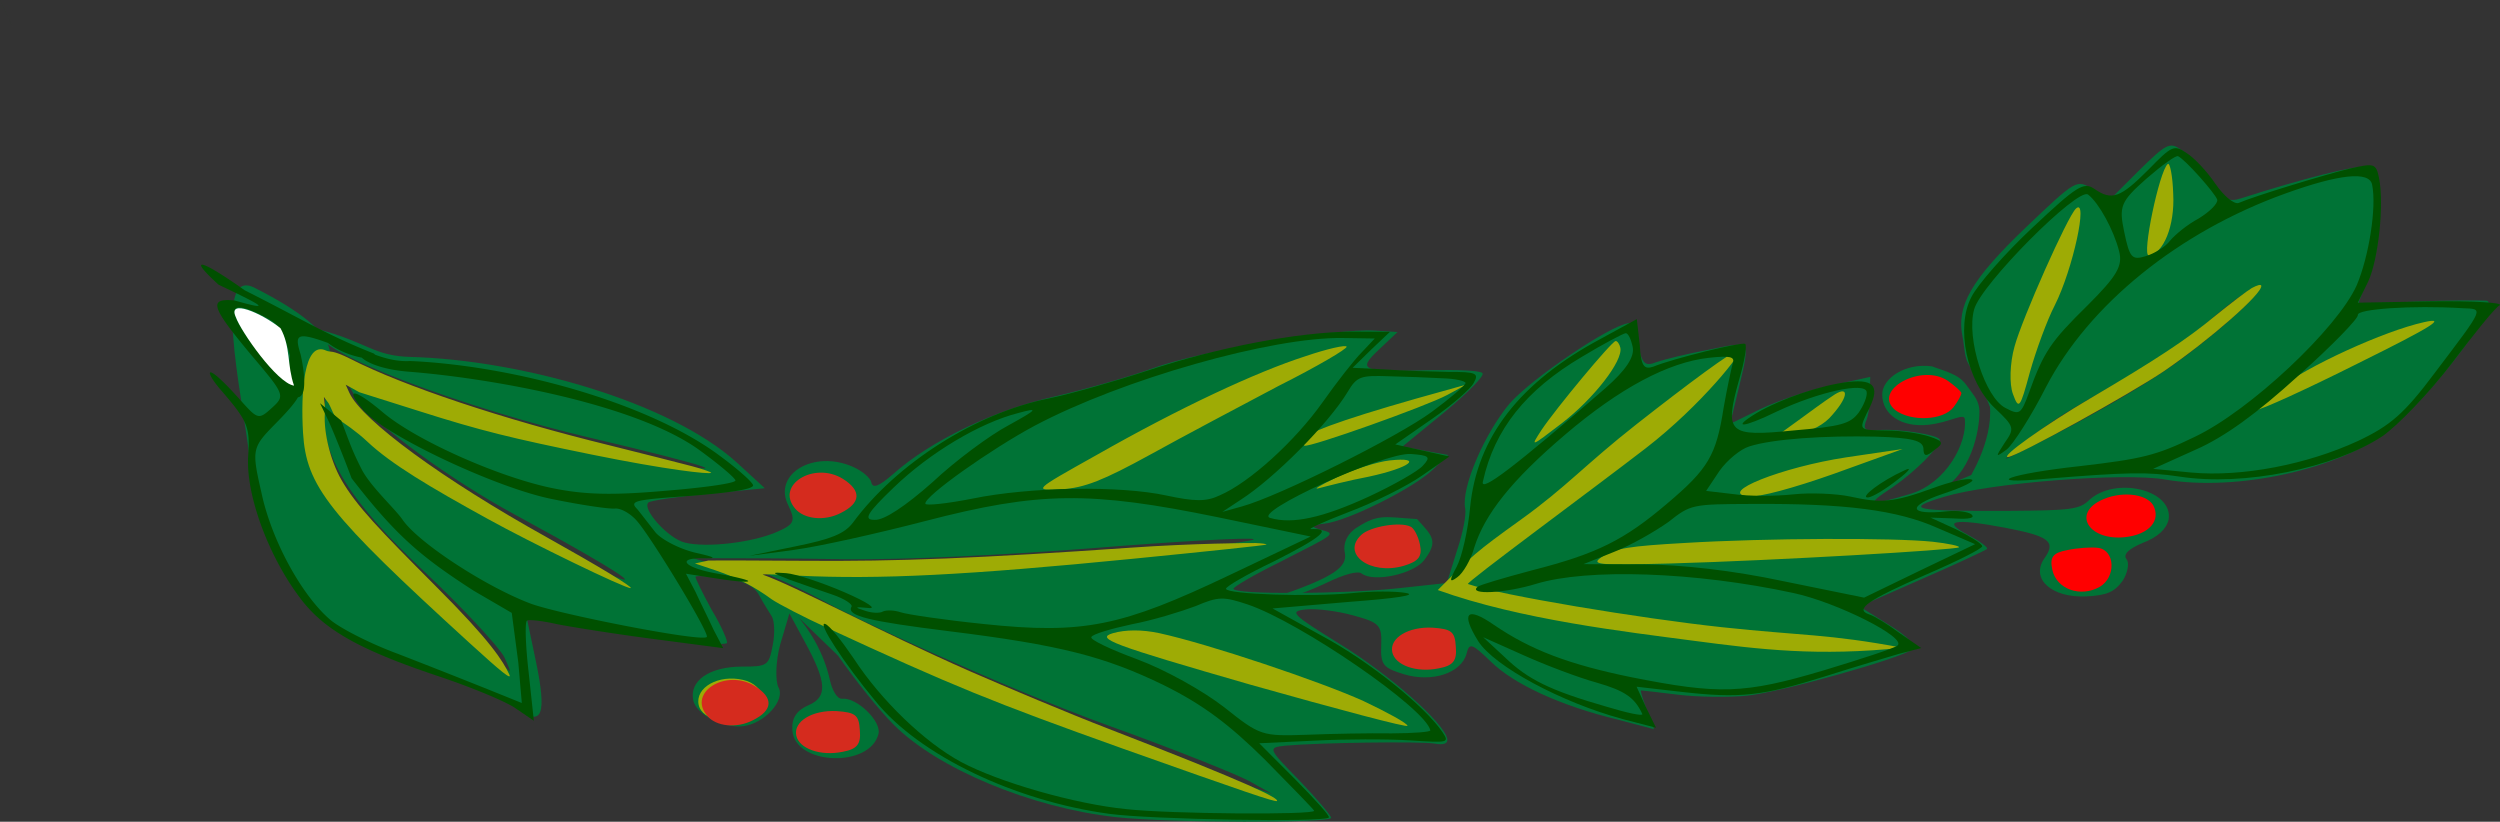 <svg xmlns="http://www.w3.org/2000/svg" width="853.333" height="280.481" viewBox="0 0 800 262.951"><rect x="0" y="0" width="800" height="262.951" fill="#333333" stroke="none"/><g fill="#007336"><path d="M750.998 116.962c-12.531 6.002-21.576 9.662-20.314 8.096 3.044-3.189 29.221-16.208 39.19-19.253 9.229-2.786 6.41-1.052-18.876 11.157zm-132.741.286c6.699 2.265 9.052 3.213 11.108 6.133 2.055 2.92 3.523 4.255 3.972 7.14.448 2.886-.68 17.08-9.493 24.387 16.101-6.257 56.461-26.483 75.679-41.072 32.239-24.576 27.941-29.492 5.601-9.562-11.874 10.399-36.185 22.595-46.904 29.652-14.91 9.834-12.445 10.513-18.53 14.462l-9.961 5.405s7.938-12.192 7.066-23.558c-2.982-7.895-5.159-10.289-6.685-13.464-1.574-2.341-1.43-5.818-2.071-8.876-2.09-9.958 2.649-18.29 20.316-35.212 16.144-15.328 16.144-15.328 21.322-12.136l5.475 3.338 9.428-9.419c8.796-8.636 9.76-9.097 13.495-6.464 2.441 1.522 6.543 5.903 9.238 9.9 4.172 5.98 5.688 6.888 9.914 5.537 19.384-6.208 36.504-10.564 39.8-10.027 5.183.69 5.948 23.3 1.183 34.715-1.937 4.677-3.5 8.599-3.464 8.774.037.174 8.518.15 18.742-.422 10.26-.396 20.334-.414 22.222-.262 4.925.718-17.733 30.51-31.35 41.455-15.434 12.392-48.635 19.74-71.478 15.78-13.218-2.321-56.003 1.06-70.716 5.513-13.231 3.934-10.159 4.673 21.101 4.505 19.334-.128 22.186-.437 25.267-3.45 8.461-7.707 26.896-3.27 25.43 6.18-.673 3.11-3.567 5.747-8.238 7.503-4.634 1.932-6.378 3.729-5.27 5.217 1.034 1.139.397 4.424-1.2 6.92-2.676 3.685-5.122 4.664-11.679 5.017-11.038.48-17.876-5.57-13.417-12.127 3.9-5.426 1.682-7.151-12.683-9.884-16.29-3.061-20.365-2.262-11.708 2.34 3.884 2.08 6.694 4.1 5.99 4.533-.446.405-9.863 4.82-20.799 9.578l-19.908 8.767 9.468 5.943c5.77 3.485 8.838 6.727 7.465 7.769-3.636 2.895-41.956 13.656-52.847 14.835-5.705.618-15.816.462-22.074-.29-6.257-.752-11.7-1.414-11.96-1.386-.26.029.587 2.796 1.838 6.234l2.357 6.178-11.512-3.042c-18.434-4.437-33.42-11.391-40.774-18.636-5.987-5.784-6.838-6.05-7.698-2.561-1.606 6.249-11.02 9.412-20.088 6.642-6.514-1.975-7.512-2.94-7.24-9.223.237-6.458-.465-7.275-8.904-9.578-5.071-1.416-11.884-2.287-15.255-1.922-5.446.59-4.448 1.554 10.79 10.982 15.831 9.722 33.39 25.153 34.49 30.395.33 1.572-1.153 2.09-4.19 1.525-4.923-.717-36.924-.29-47.593.687-5.705.617-5.669.792 4.457 11.132 5.432 5.665 10.013 11.066 10.196 11.94.367 1.747-51.893 1.687-69-.213-26.882-2.986-57.077-15.44-71.23-29.81-4.361-4.353-12.266-14.218-17.582-21.862l-18.616-18 34.953 16.23c21.496 10.181 50.583 21.148 114.905 43.309l7.735 2.736-7.51-4.19c-4.18-2.228-24.162-10.25-44.813-17.662-34.158-12.383-83.764-35.49-91.321-39.942-6.263-3.28-10.468-5.322-14.835-7.172-7.585-3.289-7.585-3.289-1.4-2.886 23.995 1.869 53.22.848 101.636-3.5 30.192-2.734 53.457-5.61 52.273-6.197-1.184-.586-24.26.662-51.117 2.855-29.487 2.3-61.008 3.747-79.341 3.588-16.777-.328-34.814-.34-39.851-.331l-9.297-.066 9.032 2.596c17.211 4.926 31.142 19.5 34.92 36.244.734 3.495 2.394 6.353 3.95 6.184 4.668-.505 12.65 7.207 11.642 11.247-2.728 11.017-26.8 10.05-27.553-1.126-.288-3.9 1.31-6.396 5.203-8.068 6.08-2.624 5.904-7.25-1.4-20.576l-4.758-8.776-2.948 9.968c-1.494 5.522-1.544 11.603-.585 13.643 2.435 4.025-4.434 11.737-11.435 12.495-6.224.674-14.844-3.753-15.797-8.295-1.32-6.29 5.172-10.745 15.505-10.792 8.222.003 8.704-.228 9.941-6.973.787-3.838.462-7.912-.313-9.08-.812-1.34-2.768-4.345-4.096-6.882-1.697-3.032-5.212-4.617-11.21-5.397-4.629-.571-8.665-.849-9.11-.443-.223.202 2.1 4.954 5.124 10.523 3.248 5.366 5.348 10.32 4.903 10.727-1.336 1.216-27.181-1.882-47.025-5.451l-17.104-3.151 3.005 14.326c3.592 17.123 2.065 21.219-5.81 15.282-2.848-2.194-14.54-7.36-25.976-11.304-11.473-4.118-23.61-8.88-27.199-10.814-16.166-8.792-30.78-32.94-32.106-53.166-1.108-17.927-13.483-66.798 1.056-59.438 15.132 7.653 22.858 14.143 24.068 19.908.293 1.398-.82 2.412-2.413 2.406-4.036-.278-6.482 17.14-4.322 28.7 2.493 11.88 12.613 24.722 37.38 46.7 11.126 10.052 22.252 20.104 24.32 22.382 3.437 3.737 3.4 3.562.93-1.888-1.733-3.207-12.743-15.238-24.977-26.778-24.764-23.228-33.954-37.958-32.552-52.762.383-5.759.978-6.717 1.97-3.25.81 2.592 2.287 4.576 3.324 4.464 1.297-.14 4.772 2.521 7.617 5.965 8.017 9.139 30.246 22.813 63.618 39.034 31.596 15.34 23.943 9.2-15.566-12.252-20.642-11.166-43.531-27.986-50.068-36.391-2.216-2.976-3.544-5.513-3.025-5.569.778-.084 9.327 2.742 19.06 6.156 18.024 6.268 39.48 11.205 77.576 18.337 29.248 5.41 20.92 2.38-20.095-7.295-37.092-8.67-90.677-27.864-86.378-34.548 15.617 4.092 17.557 8.518 29.515 8.833 34.939.923 82.828 14.214 104.451 33.851l8.871 8.153-17.93 1.762c-9.89.893-18.634 2.197-19.302 2.805-2.226 2.028 6.42 11.634 11.713 12.848 6.996 1.744 22-.06 29.748-3.579 5.339-2.364 5.638-3.469 3.278-8.395-5.015-10 8.187-17.862 20.768-12.255 2.923 1.291 5.51 3.513 5.804 4.91.44 2.097 2.404 1.348 6.894-2.533 12.06-10.776 32.786-20.704 51.795-24.906 9.857-2.318 24.125-6.365 31.761-9.157 14.53-5.326 57.806-12.692 70.693-11.943l7.258.465-5.975 5.65c-7.089 6.664-5.646 7.223 17.282 6.527 7.926-.143 15.148.147 15.85.964.924.615-4.533 6.209-11.99 12.377l-13.58 11.12 7.182 1.366 7.441 1.338-5.084 4.84c-6.198 5.852-27.073 16.332-34.593 17.146-4.409.478-4.595.855-1.19 1.916 5.071 1.417 5.257 1.039-12.948 10.336-8.417 4.128-15.018 8.06-14.908 8.583.403 1.922 35.626 1.682 52.741-.171l15.56-1.685 3.17-10.17c1.975-5.754 3.1-11.772 2.696-13.694-1.356-6.465 6.127-23.893 14.185-33.52 6.832-7.888 32.129-25.1 38.093-25.746.778-.084 2.216 2.976 3.059 6.995 1.283 6.115 2.244 6.904 5.914 5.435 2.224-.777 9.784-2.668 16.675-3.95 14.006-2.767 13.49-3.962 8.968 14.932l-2.13 8.807 9.862-4.82c5.301-2.54 15.457-5.962 22.312-7.419l12.673-2.802-.16 5.557c.104 3.026-.386 7.01-1.316 8.898-.82 2.412.104 3.026 3.994 2.605 5.965-.646 19.404 1.473 19.734 3.045.18 2.125-7.466 9.922-15.107 15.216-8.865 5.784-7.977 6.224 5.995 2.031 11.193-3.535 17.88-16.038 17.147-23.797-.21-2.227-4.69 1.006-11.691 1.764-8.558.927-14.734-3.229-14.757-9.659-.025-5.18 7.467-10.25 15.946-9.023zm72.79-39.538c-2.672 2.433-2.818 1.734-1.175-4.34 3.322-11.974 4.14-13.135 4.123-5.628.028 3.928-1.426 8.373-2.948 9.968zm-34.449 19.097c-3.613 9.325-7.119 20.426-8.054 24.815-.713 4.187-2.128 7.557-2.756 7.089-3.256-1.613 2.571-24.401 10.31-40.606 9.6-19.98 9.738-15.528.5 8.702zm6.502 75.237c-2.074.224-8.479-1.227-14.438-3.083l-10.843-3.65 9.073.268c4.778.019 11.111-.13 13.705-.412 3.111-.337 5.183.69 5.66 2.961.403 1.922-1.082 3.691-3.157 3.916zm-60.675 4.068c-8.409.374-31.003 1.391-50.154 2.393-32.04 1.503-41.15 1.06-35.958-2.004 4.042-2.224 100.453-4.086 100.93-1.815.073.35-6.67 1.08-14.818 1.426zm-39.109-18.28c-14.003 1.516 5.606-6.146 28.21-10.916 8.633-1.829 7.706-1.192-5.787 4.021-8.822 3.457-18.792 6.502-22.423 6.895zm19.124-22.62c-6.79 5.56-8.377 3.052-1.846-2.48 3.154-2.664 5.786-4.021 6.006-2.973.183.874-1.674 3.398-4.16 5.454zm-29.852 67.56c-20.441-1.361-47.955-3.564-60.73-5.04-13.07-1.622-24.178-2.742-24.956-2.658-.778.084-.412 1.832 1.102 3.99 2.066 3.53 1.807 3.557-3.707 1.295-3.219-1.438-8.698-2.274-12.329-1.881-3.63.393-9.665-.562-13.44-2.118l-6.993-2.996 11.37-.159c7.186.116 11.002-.655 10.746-1.878-.22-1.048 1.412-2.118 3.486-2.343 9.595-1.039 21.577-9.662 54.196-38.746 36.627-32.734 33.504-27.393-5.279 8.97-12.878 11.937-26.384 23.405-30.204 25.427-3.782 2.196-6.787 4.309-6.64 5.007.293 1.398 29.656 4.83 62.54 7.345 25.588 1.875 60.17 6.171 59.058 7.185-.446.406-17.555-.243-38.22-1.4zm-50.403-69.59c-8.312 7.153-7.083 4.161 3.537-8.424 11.066-12.992 11.734-13.6 7.641-5.295-2.046 4.153-7.097 10.417-11.178 13.718zm-76.125 6.276c-4.261 1.177-6.632 1.255-6.037.297.558-1.133 5.228-2.89 10.305-3.975 4.78-1.232 10.82-2.78 13.045-3.557 2.26-.602 1.11.237-3.042 1.938-3.856 1.847-10.527 4.177-14.27 5.297zm8.122 12.165c-2.185-.3-1.517-.908 1.336-1.217 2.816-.483 4.482-.128 3.554.509-.668.608-2.965 1.036-4.89.708zm-94.678 5.07c-10.852.102 68.349-40.815 81.797-42.45 2.074-.225-14.243 9.226-36.157 21.069-24.548 13.2-41.936 21.337-45.64 21.38zm85.854 66.644c-11.326-3.419-32.757-9.497-47.414-13.627-22.838-6.462-25.465-7.607-18.723-8.337 8.817-.955 51.975 11.347 72.806 20.885 7.326 3.317 13.505 6.221 13.579 6.57.073.35-9.181-2.043-20.248-5.49zM251.02 174.85l-16.413 2.67 9.563-3.715c5.153-1.987 10.455-4.527 11.345-5.338 1.114-1.014 5.708-1.869 10.19-1.997 14.037-.09 4.321 5.429-14.685 8.38zM94.656 121.022c-2.593.28-19.25-20.966-17.691-22.386.631-.783 4.591.396 8.735 2.45 5.92 2.932 8.062 5.559 9.382 11.849.916 4.368.612 7.974-.426 8.087z"/><path d="M453.447 166.097c-10.152-.602-12.2-1.763-18.987 2.545-3.301 1.966-4.752 5.16-4.13 8.13.99 4.718-3.646 7.9-20.956 13.884-2.742.833-2.669 1.183.962.79 2.63-.106 8.783-2.38 14.084-4.92 5.784-2.77 10.046-3.947 11.303-3.011 3.809 2.983 16.74.153 20.047-4.315 4.569-6.034 2.678-7.627-2.323-13.103z"/></g><path d="M775.64 103.106c-12.672 2.802-37.363 14.052-46.935 21.521-4.118 3.126-6.976 5.937-6.348 6.405.852.266 15.385-6.311 32.18-14.741 24.027-11.893 28.7-14.9 21.103-13.185zM693.678 52.479c-2.709 2.259-8.398 29.499-6.064 29.246 4.668-.505 8.354-9.481 7.82-19.608-.172-5.878-1.088-10.246-1.756-9.638zM664.313 66.737c-2.671 2.433-17.262 35.283-19.652 44.118-1.53 5.348-1.693 12.156-.514 15.244 1.877 5.157 2.286 4.577 5.422-7.02 1.978-7.004 5.518-16.678 7.973-21.411 5.803-11.528 10.78-34.582 6.771-30.931z" fill="#9eab05"/><path d="M623.378 121.915c-8.394-5.88-24.562 3.017-16.872 9.332 5.029 3.744 15.289 3.348 18.632-.945 1.448-1.944 2.601-4.034 2.491-4.558-.11-.524-2.069-2.278-4.25-3.828zM688.995 161.626c-2.4-3.85-10.768-4.552-16.998-1.376-8.861 4.533-3.139 12.848 8.012 11.64 7.78-.842 11.604-5.366 8.986-10.264zM671.446 175.319c-2.185-.3-6.63.003-9.927.717-4.595.855-5.635 2.219-4.792 6.237 1.32 6.29 9.054 9.026 15.21 5.5 5.192-3.063 4.988-11.618-.491-12.454z" fill="red"/><path d="M618.525 173.366c-12.479-1.33-53.294-1.199-79.483.386-17.038.952-22.707 1.744-26.157 4.262-4.19 2.776-2.043 2.901 21.699 2.296 33.483-.945 91.12-4.326 92.27-5.166.445-.405-3.442-1.236-8.33-1.778zM590.843 146.344c-20.562 3.12-41.617 11.475-31.323 12.504 3.258.362 14.302-2.62 27.386-7.253l21.943-7.915-18.006 2.664zM586.22 126.832c-2.337 1.504-7.16 5.063-10.61 7.581l-6.677 4.833 6.743-.73c3.89-.421 8.19-2.674 10.716-5.806 5.569-6.321 5.132-9.669-.173-5.878zM516.999 109.132c-1.296.14-19.084 21.543-23.729 28.479-3.604 5.572-3.604 5.572 6.45-2.128 10.276-7.902 19.673-19.998 18.793-24.192-.257-1.223-.995-2.215-1.514-2.159zM463.002 124.807c-27.831 7.659-43.435 12.922-44.847 15.04-.781 1.336-1.302 2.643-.747 2.762 1.48.733 38.99-12.62 45.665-16.202l6.192-3.35-6.263 1.75zM444.657 147.342c-3.89.42-11.6 2.864-16.901 5.403-5.302 2.54-7.898 4.072-5.637 3.47 2.26-.603 9.301-2.437 15.934-3.691 13.191-2.858 17.754-6.39 6.604-5.182zM417.767 113.98c-15.9 5.117-40.295 16.514-67.07 31.742-20.172 11.297-20.172 11.297-10.986 10.838 7.334-.436 13.45-2.886 28.432-11.119 10.457-5.778 29.07-15.655 41.01-21.951 12.236-6.15 21.915-11.843 21.769-12.542-.147-.7-6.224.674-13.155 3.032zM436.277 224.315c-14.06-6.34-49.441-18.233-65.286-21.7-5.553-1.186-10.849-1.148-14.851 0-5.745 1.694-.564 3.635 44.037 16.495 27.909 7.878 50.377 13.844 50.23 13.145-.183-.874-6.472-4.302-14.13-7.94z" fill="#9eab05"/><path d="M269.656 153.192c-9.136-5.622-21.597 1.981-15.243 9.513 2.844 3.444 9.361 4.168 14.626 1.454 6.489-3.204 6.72-7.16.617-10.967zM451.322 168.504c-3.256-1.613-12.74-.05-15.635 2.587-6.68 6.084 2.75 13.103 13.496 9.974 4.744-1.407 6.007-2.973 5.2-6.817-.55-2.62-1.914-5.332-3.06-5.744zM458.467 200.858c-7.777-.41-13.896 3.29-12.943 7.834.88 4.193 7.763 6.664 14.877 5.179 4.595-.855 5.857-2.422 5.46-6.845-.249-4.977-1.47-5.738-7.394-6.168zM267.752 227.552c-7.777-.409-13.896 3.292-12.943 7.834.88 4.193 7.763 6.664 14.877 5.18 4.595-.856 5.858-2.422 5.46-6.846-.249-4.976-1.469-5.737-7.394-6.168z" fill="#d52b1e"/><path d="M237.811 217.571c-7.81-1.835-15.413 2.384-14.24 7.974 1.063 5.067 10.8 7.23 17.51 3.822 5.525-2.742 3.69-10.227-3.27-11.796z" fill="#9eab05"/><path d="M241.52 219.52c-9.136-5.621-21.597 1.982-15.244 9.513 2.845 3.445 9.361 4.168 14.627 1.454 6.488-3.204 6.72-7.16.616-10.966z" fill="#d52b1e"/><path d="M720.565 92.185c-1.522.885-6.765 4.905-11.695 8.892-9.187 7.613-19.042 14.076-39.855 26.329-14.737 8.645-29.402 19.153-26.375 18.826 3.132-.34 38.828-20.03 49.864-27.484 14.38-9.83 31.622-24.862 31.105-27.324-.103-.492-1.222-.227-3.044.761zM401.779 173.767c-1.82-.019-19.654.071-40.279 1.513-47.782 3.303-73.617 4.446-104.96 4.17-13.792-.089-27.257-.142-29.91-.07l-4.247.934 6.66 2.228c7.018 2.406 12.291 5.144 17.963 9.278 1.995 1.367 10.038 5.603 18.067 9.266 39.847 18.418 52.108 23.421 94.124 38.44 39.112 13.893 48.886 17.223 49.439 16.803.792-.805-8.238-5.467-53.902-23.111-12.664-4.888-32.692-13.323-44.445-18.453-28.707-12.646-56.002-27.29-66.114-30.84-.928-.326 6.084-.011 11.273.29 25.778 1.238 53.576-.117 107.342-5.435 23.43-2.321 42.55-4.32 42.507-4.53-.045-.212-1.58-.405-3.518-.483zM221.361 149.168c-3.62-.975-15.454-3.938-26.273-6.651-34.218-8.38-65.792-18.918-82.89-27.642-6.212-3.14-6.455-2.029-7.823-2.678-7.163-3.4-8.156 13.544-7.409 26.269 1.036 17.153 8.01 25.965 53.175 67.188 10.566 9.646 13.767 12.177 12.802 10.124-1.915-4.037-5.585-10.33-23.678-28.37-17.586-17.663-25.31-25.575-30.049-33.91-3.713-6.504-6-16.386-5.137-22.45l-.437-4.025 1.486 1.998c.996 1.69 1.715 4.404 3.056 5.194 1.444.779 6.038 3.95 9.372 7.114 7.589 7.164 20.124 14.598 38.472 24.696 14.015 7.763 44.089 22.348 45.759 22.167 1.149-.124-10.586-7.199-26.67-16.176-33.36-18.545-59.22-37.47-63.316-46.307l-1.187-2.606 4.348 2.407c2.176.7 10.473 3.297 18.937 5.978 20.25 6.44 29.74 8.722 55.51 13.988 23.758 4.838 37.643 6.385 38.166 5.825.179-.164-2.592-1.158-6.214-2.133zM556.46 112.045c-1.82-.02-16.64 11.04-32.727 23.672-16.448 12.916-22.487 20.111-37.022 30.548-14.535 10.437-15.556 11.462-26.618 22.55 26.334 9.484 60.31 13.373 81.998 16.244 21.438 2.838 39.793 5.008 66.697 2.225-23.925-4.485-32.046-3.818-57.687-6.57-25.87-2.775-71.24-10.283-81.351-13.832-.929-.326 40.023-30.42 56.885-43.44 17.905-13.824 31.938-31.673 29.825-31.397z" fill="#9eab05"/><path d="M778.353 96.424l-23.862.431 3.36-6.818c3.286-7.17 5.146-24.944 3.417-33.185-.956-4.558-1.513-4.677-9.136-2.955-8.107 1.953-30.869 8.9-35.742 11.042-1.488.52-4.716-2.18-7.384-6.014-2.704-4.011-6.82-8.407-9.27-9.935-4.044-2.79-4.752-2.354-12.202 5.267-9.014 9.044-11.73 10.056-17.333 6.18-3.414-2.32-5.536-1.015-19.763 12.36-8.901 8.316-17.695 18.413-19.561 22.201-5.151 9.703-1.51 27.06 7.466 35.592 6.306 5.952 6.416 6.478 3.135 11.136-3.02 4.631-2.983 4.807.702 2.076 2.048-1.656 7.866-10.714 12.569-20.009 13.66-26.224 42.293-49.587 76.7-61.92 17.073-6.151 26.702-7.194 27.622-2.81 1.508 7.188-1.017 23.061-4.94 32.273-6.163 13.757-34.17 40.1-51.843 48.468-12.316 5.996-16.89 7.03-36.63 9.346-22.9 2.48-32.014 5.977-11.122 4.073 26.43-2.144 32.526-2.266 42.967-.707 20.36 3.175 49.215-2.64 64.884-12.943 4.877-3.397 14.935-13.81 22.24-23.387 7.083-9.374 13.83-17.815 15.28-18.51 1.154-.842-8.546-1.406-21.554-1.252zm.804 22.864c-9.766 13.071-14.272 16.967-24.69 21.86-16.258 7.498-36.969 11.534-53.245 10.068l-12.225-1.186 13.616-6.137c9.264-4.051 19.65-11.63 32.834-23.638 10.762-9.593 19.293-18.406 19.072-19.458-.405-1.928 17.438-3.143 33.344-2.176 6.986.32 7.547-.817-8.706 20.667zm-75.563-49.377c-3.833 2.029-7.669 5.313-9.16 7.088-1.453 1.95-4.989 4.127-7.741 4.963-4.5 1.383-5.205.563-6.933-7.678-1.73-8.24-1.243-9.727 7.062-17.081 4.952-4.302 9.568-7.671 10.2-7.201 2.375 1.177 11.792 11.813 12.494 13.888.258 1.228-2.387 3.845-5.922 6.02zm-35.445 27.686c-11.919 11.69-14.156 14.981-18.867 28.043-2.543 6.91-2.99 7.317-7.482 4.934-6.534-3.237-12.662-22.298-10.077-31.543 2.061-7.934 33.276-39.286 36.467-36.763 3.488 2.67 8.263 11.478 9.92 18.112 1.254 4.706-.723 7.969-9.96 17.217zM630.897 153.452c-1.448-.56-7.026.76-12.457 2.783-12.61 4.593-16.55 4.84-26.32 2.67-4.458-.951-12.783-1.305-18.248-.713-5.725.62-14.236.644-19.178-.076l-8.732-1.027 4.251-6.377c2.46-3.494 6.78-7.01 9.532-7.846 7.476-2.423 24.278-3.526 40.593-3.14 11.522.366 14.902 1.255 15.157 3.738.03 2.686.848 2.777 3.567.51 3.015-2.12 2.868-2.82-1.7-4.298-2.86-.946-8.917-1.904-13.711-1.923-8.808-.122-8.808-.122-6.232-5.6 4.404-8.188 2.774-10.88-5.813-9.95-8.588.929-21.755 5.403-29.57 10.015-8.263 5.018-4.322 4.771 6.542-.53 13.32-6.283 28.082-9.495 28.744-6.34.295 1.403-.938 4.406-2.579 6.735-2.72 3.522-5.473 4.358-20.9 5.67-20.856 2.079-22.154.964-17.284-16.418 1.722-5.745 2.514-10.852 1.883-11.322-1.448-.56-22.72 4.612-29.34 7.302-2.977 1.039-4.015-.104-4.371-6.879l-.949-8.325-11.46 6.262c-26.086 13.941-39.69 31.552-41.895 54.026-.648 7.063-2.562 15.698-4.279 18.932-2.5 4.574-2.353 5.276.179 3.388 1.86-1.278 4.398-5.676 5.447-9.556 3.368-10.585 11.755-21.355 29.144-36.148 17.39-14.794 32.944-23.112 45.955-24.521 6.766-.733 8.438-.376 7.578 1.869-.45 1.662-1.801 7.905-2.893 14.12-2.375 15.32-4.949 19.543-18.056 30.645-13.777 11.713-22.447 16.058-43.16 21.35-9.074 2.416-16.847 4.692-17.518 5.303-3.165 2.674 8.953 2.079 18.698-.948 16.513-5.016 50.815-3.889 82.318 2.92 13.932 2.975 36.541 14.334 33.34 16.833-.894.814-11.606 4.305-23.619 7.936-25.55 7.608-33.505 7.752-61.554 2.182-20.024-4.108-32.167-8.71-43.969-16.756-8.72-6.05-10.658-3.867-5.029 5.206 5.149 8.05 26.458 19.55 46.219 24.941l10.698 2.786-3.256-6.64-2.96-6.494 14.455 1.663c18.542 2.116 25.568 1.356 45.8-4.96 9.225-2.97 20.01-6.11 23.766-7.235l7.066-1.84-7.162-4.963c-3.785-2.817-8.054-5.404-9.465-5.789-4.866-1.625-.436-4.615 18.091-12.717 10.007-4.312 18.193-8.425 18.046-9.127-.184-.876-3.859-3.168-8.314-5.376l-8.243-3.77 7.508.264c5.128.341 6.876-.207 5.578-1.321-.965-.792-4.532-1.303-7.655-.965-12.491 1.353-13.116-1.628-1.437-5.582 6.472-2.135 10.565-4.192 9.153-4.577zm-60.245 32.523c-16.16-3.45-32.51-5.267-44.774-5.373l-19.179-.075 9.821-3.933c5.655-2.225 13.246-6.634 17.416-9.596 7.073-5.607 7.594-5.663 26.475-5.735 30.032-.204 46.715 1.935 59.636 7.708l11.994 5.157-17.896 8.572-17.636 8.544-25.857-5.27zm-56.879-61.8c-28.822 24.996-40.289 33.769-39.24 29.89 3.68-16.716 13.816-29.29 31.568-39.819 6.848-4.148 13.323-7.54 14.103-7.624.781-.084 1.743 1.964 2.258 4.418.662 3.156-2.172 7.408-8.689 13.134zm.372 101.988c-18.127-5.21-25.255-8.742-32.599-15.837l-6.936-6.421 12.922 5.773c7.054 3.181 17.75 7.223 23.396 8.764 9.063 2.605 12.18 4.778 14.622 10.072.146.701-4.869-.37-11.405-2.351z" fill="#005000"/><path d="M609.272 150.593c-7.292 3.3-14.403 8.732-11.503 8.597 1.56-.169 5.804-2.78 9.452-5.685 3.91-2.934 4.693-4.274 2.051-2.912zM463.72 119.014c-5.612-.11-14.717-.379-20.663-.81l-10.22-.508 5.96-5.845 5.996-5.67-12.525-.079c-17.246.254-42.084 4.916-64.735 12.39-10.452 3.462-24.77 7.522-31.91 9.013-23.5 4.696-48.846 20.889-62.713 39.783-2.72 3.523-6.887 5.229-18.377 7.549l-14.8 3.037 14.24-1.9c7.77-1.021 26.586-5.21 41.982-9.208 36.593-9.521 52.798-9.662 93.96-1.208l29.498 6.13-25.895 12.307c-34.602 16.478-46.835 19.058-78.68 15.692-12.783-1.306-24.598-3.075-26.604-3.754-2.005-.68-4.42-.777-5.648-.285-.931.639-3.607.57-5.91-.257-3.417-1.064-3.193-1.268 1.155-.842 3.01.391-.108-1.782-7.72-5.082-7.315-3.152-15.597-5.842-18.57-6.058-4.868-.37-4.832-.194.961 2.048 3.454 1.24 9.768 3.425 13.779 4.784 4.011 1.359 6.795 3.21 6.161 3.995-1.53 2.855 5.75 4.577 31.166 7.743 35.522 4.402 49.86 8.05 68.833 17.292 12.475 6.18 21.01 12.608 32.432 23.923 8.455 8.588 15.575 15.886 15.649 16.237.294 1.402-46.09 1.045-59.987-.499-16.573-1.612-40.94-8.657-52.93-15.068-11.694-6.266-25.713-19.81-34.345-33.04-3.853-5.68-7.855-10.806-9.267-11.19-2.526-.624 6.105 12.607 16.077 24.618 14.048 17.486 44.79 32.088 74.924 36.177 13.153 1.804 68.716 2.78 70.243 1.181.447-.407-4.41-5.799-10.826-12.276l-11.46-11.49 17.657-.837c9.739-.516 23.305-.55 30.589-.084 12.412.808 12.672.78 10.338-2.733-5.742-8.344-23.366-22.574-38.364-30.633l-15.962-8.851 24.052-2.066c16.244-1.22 22.416-2.248 18.552-2.905-3.046-.567-10.777-.627-17.282.078-13.31 1.261-39.844.369-40.212-1.384-.147-.702 6.737-4.675 15.444-8.845 14.92-7.533 18.792-10.642 11.953-10.26-1.822.197 3.275-2.148 11.645-5.385 8.146-3.034 18.75-8.306 23.627-11.703l8.822-6.155-8.656-1.932-8.656-1.932 11.614-8.071c6.514-4.471 12.584-9.79 13.517-11.684 1.754-3.06.603-3.473-7.909-3.448zm-5.566 12.796c-10.833 7.987-48.896 26.991-60.723 30.244l-6.285 1.756 5.844-3.86c10.794-6.907 28.152-24.386 34.27-34.552 2.947-4.981 4.211-5.298 13.056-5 5.352.138 12.86.4 17.17.651 4.014.104 7.357.818 7.504 1.519-.113.73-4.842 4.827-10.836 9.242zm-20.13 27.104c-14.807 6.803-24.475 8.926-31.57 6.825-5.942-1.687 36.322-20.967 44.944-20.466 5.945.432 6.576.901 3.968 3.694-1.49 1.776-9.342 6.212-17.341 9.947zm-14.837-30.132c-8.836 12.433-23.36 25.661-32.884 29.74-4.353 2.086-8.107 1.954-17.023.05-14.785-3.24-43.702-2.799-62.071.983-8.18 1.603-14.946 2.336-15.094 1.634-.478-2.279 21.076-17.523 34.955-24.943 28.02-14.868 75.995-28.49 98.703-28.08l10.147.156-4.136 4.393c-2.42 2.414-8.086 9.662-12.597 16.067zm22.217 105.9c-7.21-.117-19.402.128-27.32.447-14.272.47-14.83.35-26.331-8.804-6.68-5.195-18.744-11.957-27.694-15.292-8.653-3.187-15.447-6.396-14.814-7.182.337-.933 6.362-2.661 12.98-4.095 6.656-1.259 15.657-4.026 20.344-5.79 7.329-3.124 8.927-3.117 16.652-.547 16.899 5.702 57.016 33.275 58.487 40.289.11.526-5.391.942-12.304.973zm-147.006-80.374c-8.528 7.558-15.526 12.26-18.499 12.044-3.716.044-2.56-2.054 6.081-10.341 11.51-11.108 27.587-20.739 39.97-23.873 6.545-1.784 6.135-1.202-3.168 3.93-5.99 3.159-17.047 11.348-24.384 18.24z" fill="#005000"/><path d="M229.893 145.528c-22.97-16.878-65.899-28.564-98.65-30.006-8.14.523-16.103-4.475-15.139-3.683-3.75 1.123 1.451 6.075 14.798 7.117 25.266 1.974 71.56 9.997 92.49 24.766 6.272 4.52 11.763 9.126 11.947 10.003.184.877-9.632 2.298-22.456 3.328-17.51 1.537-26.095 1.212-36.385-.902-16.978-3.54-43.378-15.207-54.063-24.27-9.052-7.627-12.321-7.99-6.28-.755 6.748 8.056 42.502 24.984 60.558 28.588 9.176 1.876 18.242 3.225 20.064 3.028 1.821-.197 5.125 1.597 7.275 4.233 4.967 5.917 23.262 36.033 22.108 36.875-1.788 1.628-46.732-7.198-56.24-10.651-14.148-5.282-35.712-19.265-41.01-26.76-2.334-3.513-10.409-10.747-13.268-16.43-3.111-6.183-3.656-8.081-6.424-15.393l-6.81-5.588 2.85 5.968c1.479 3.247 4.806 11.493 7.245 18.043 14.1 18.213 21.926 24.947 39.104 36.014l12.156 7.079 2.094 15.862 1.124 12.968-11.92-4.806a2894.37 2894.37 0 00-27.852-10.971c-8.653-3.187-18.194-8.072-21.421-10.77-9.053-7.627-18.9-25.389-22.137-40.818-3.203-13.998-3.016-14.377 4.88-22.404 8.121-8.231 9.354-11.234 4.97-11.835-1.338-.034-6.529-5.748-11.867-12.163-9.895-12.915-8.699-16.093 3.886-9.387 4.79 2.53 5.428 5.66 7.273 11.915 0 0-1.654 13.74 2.46 13.43 4.094-.308.975-13.618.975-13.618-1.856-6.173-1.85-7.652 8.734-3.789 6.631 5.167 17.695 6.292 14.724 3.41-15.502-6.159-22.049-10.528-41.357-20.252-13.783-9.788-18.89-11.364-8.359-1.785 15.022 7.133 16.867 8.362 5.044 5.013-8.398-.705-7.586 1.897 5.574 17.686 10.602 12.48 10.676 12.83 6.43 16.697-4.245 3.867-4.542 3.72-10.104-2.492-11.827-13.244-11.538-9.33-6.274-3.265 8.787 10.165 9.415 11.89 8.762 21.465-.659 12.085 6.287 31.237 16.292 44.677 7.486 10.307 18.696 16.804 44.174 25.342 10.585 3.516 21.948 8.203 25.065 10.376l5.9 4.023-1.675-15.598c-.985-8.5-1.229-16.005-.521-16.44.447-.407 4.794.019 9.55 1.117 4.717.924 18.762 3.169 30.8 4.734l22.443 2.95-3.11-5.94c-1.479-3.246-4.217-8.688-5.697-11.934l-3.109-5.94 10.18 1.588c5.5.839 9.847 1.265 9.737.739-.074-.35-4.568-1.478-9.807-2.345-10.775-1.882-13.592-5.163-4.227-4.922 4.275.075 3.384-.366-3.043-1.822-5.052-1.246-10.435-4.07-12.512-6.356-1.816-2.314-4.373-5.623-5.819-7.439-2.707-2.755-1.442-3.071 17.181-4.37 12.825-1.03 20.038-2.17 19.78-3.397-.22-1.052-5.117-5.364-11.091-9.738zM.517 1.094l4.365 9.39s-6.77-14.51-4.365-9.39z" fill="#005000"/><path d="M89.767 105.036c-6.103-4.945-17.07-9.544-14.307-3.571 1.592 4.585 13.192 21.143 18.635 21.945-2.284-6.572-1.017-12.31-4.328-18.374z" fill="#fff"/></svg>
